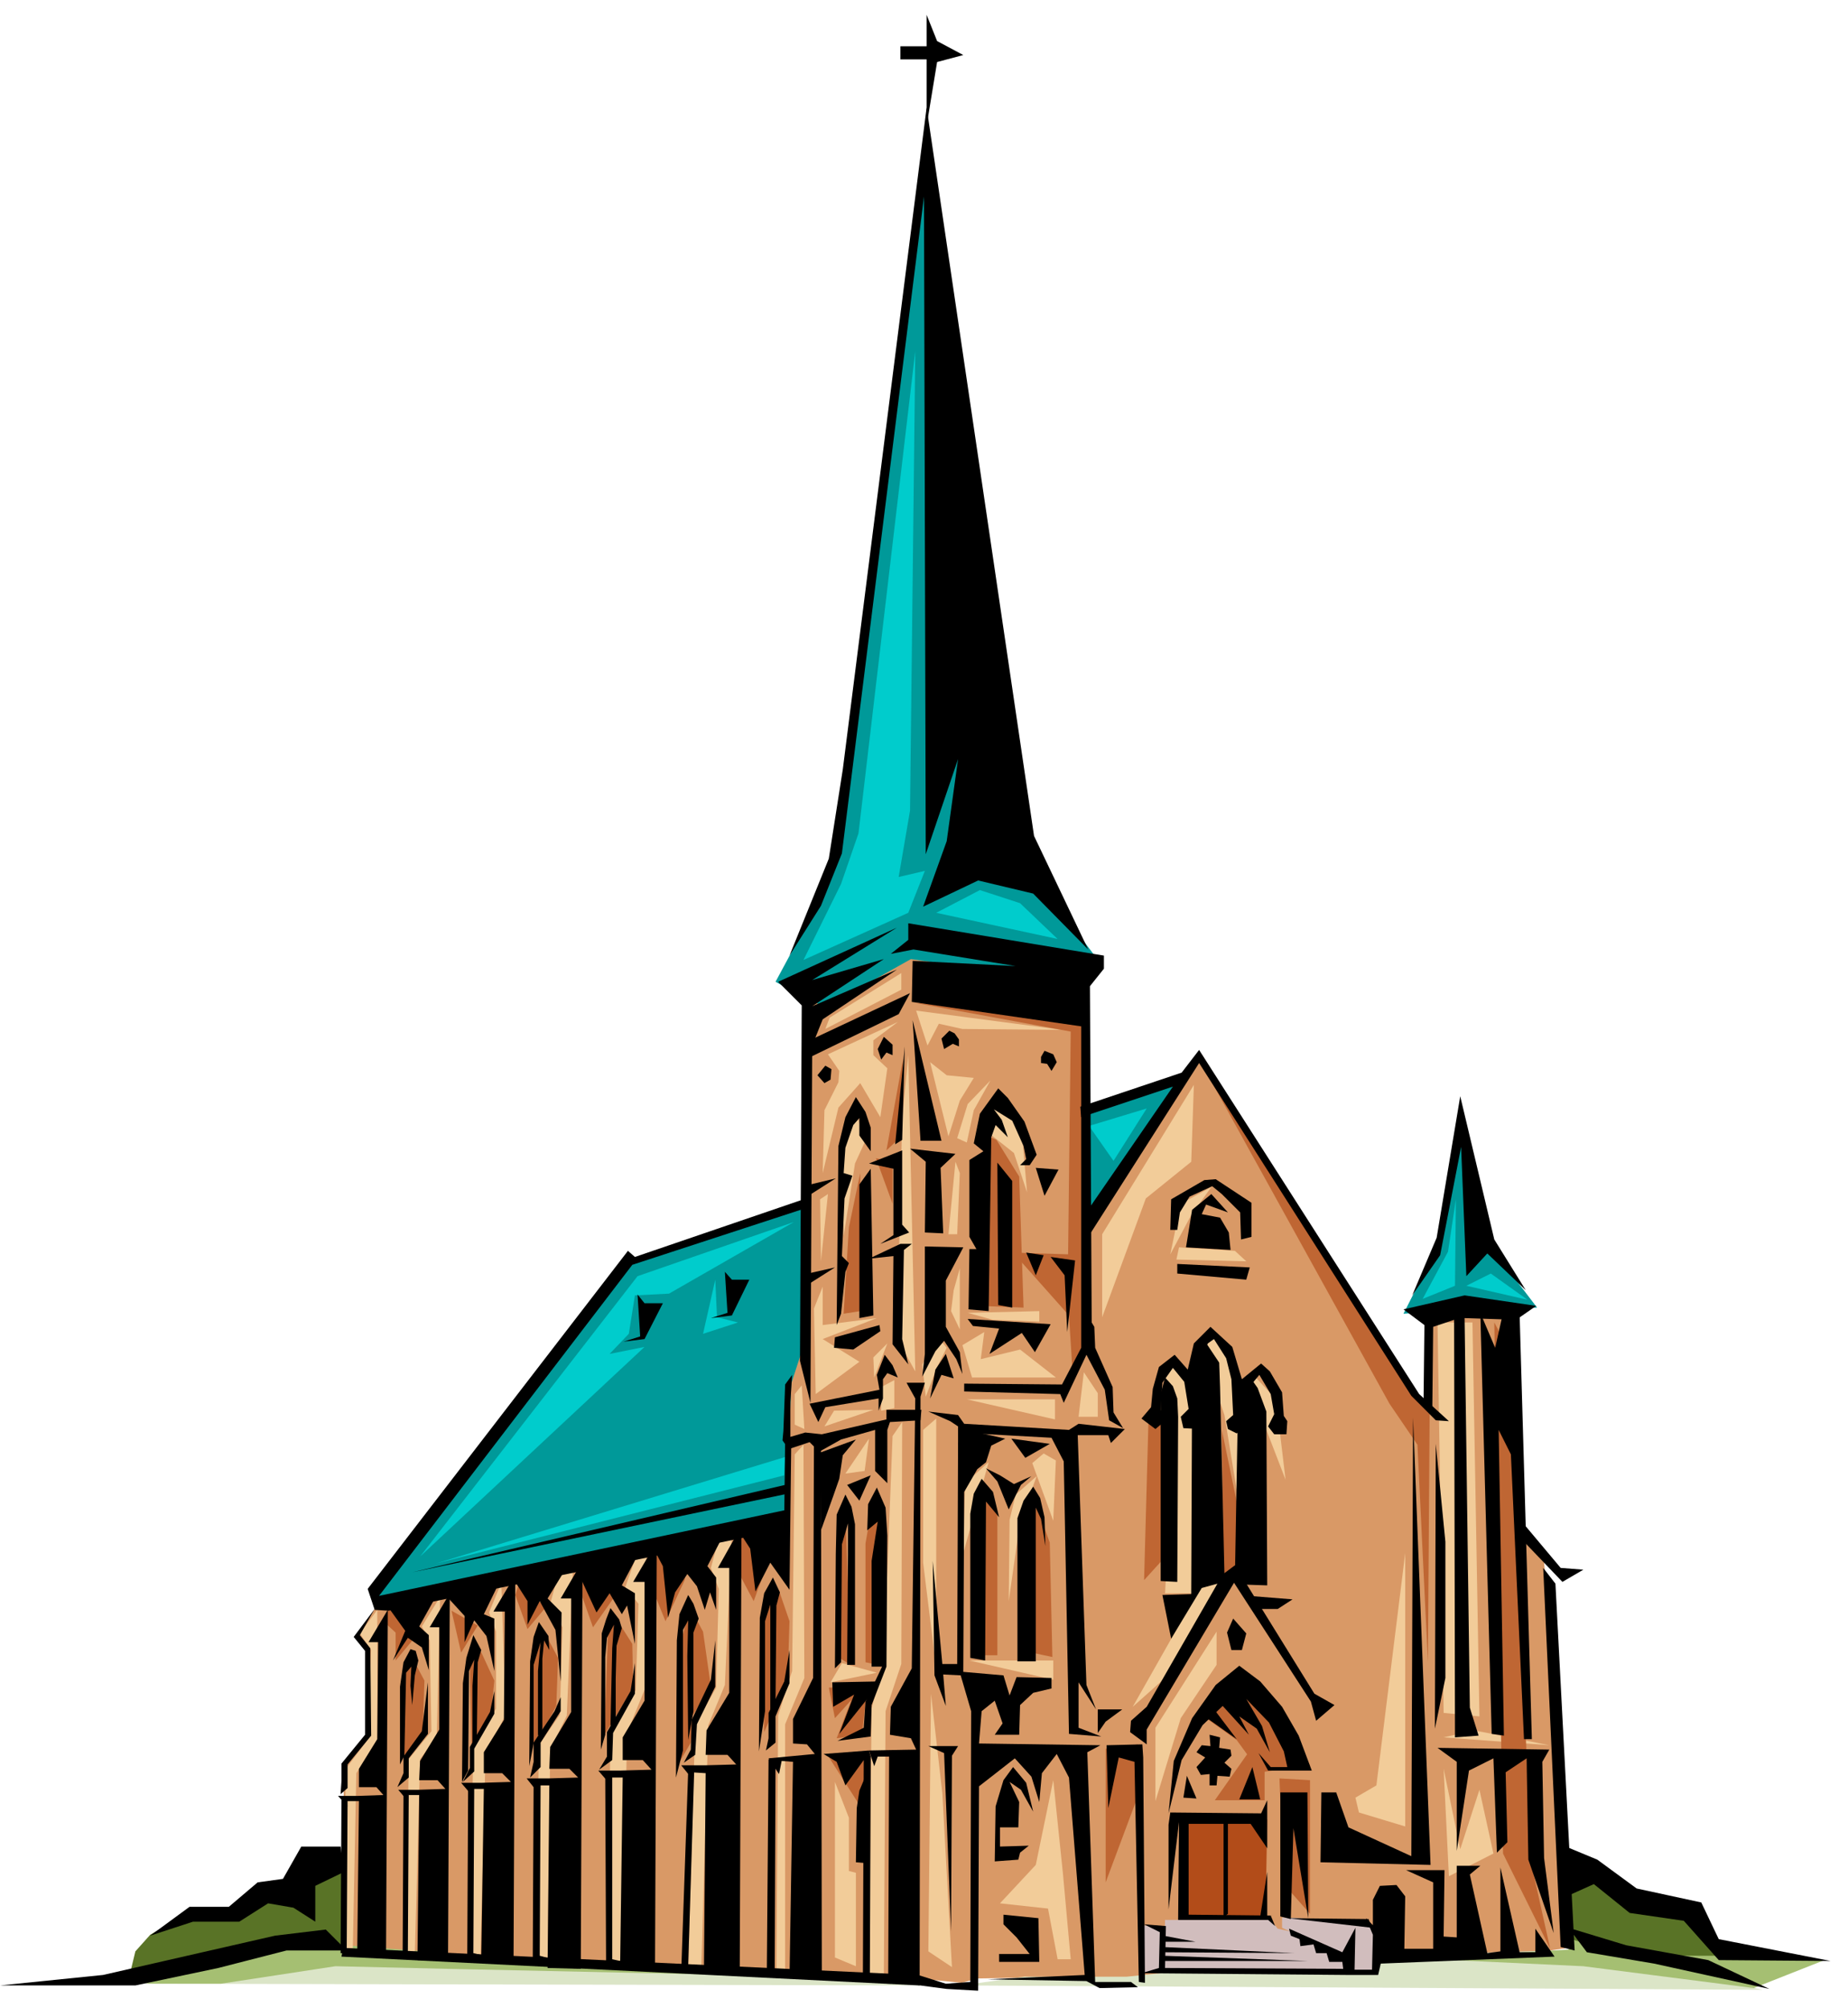<svg xmlns="http://www.w3.org/2000/svg" width="335.208" height="364.198" fill-rule="evenodd" stroke-linecap="round" preserveAspectRatio="none" viewBox="0 0 2116 2299"><style>.pen1{stroke:none}.brush7{fill:#f2cc99}.brush8{fill:#d1bdbd}.brush9{fill:#0cc}.brush10{fill:#bf6633}.brush11{fill:#000}</style><path d="m396 2234-3-215 27-34 2-94-14-16 26-41 489-456 5-253 130-60 185 62 3 273 130-193 236 378 24 27 2-109 46-14 50 14 8 249 26 36 34 441-229 34-291 4-36-4-126 2-19 5-70-7-635-29z" class="pen1" style="fill:#d99966"/><path d="m1355 2195-1-113 97 1-2 113-94-1z" class="pen1" style="fill:#b24c19"/><path d="m1100 2273 918 5-209-46-224 7-13 15-243 5-39 4h-117l-73 10zm-937-2 910 2-41-10-699-31-170 39z" class="pen1" style="fill:#dbe5c7"/><path d="M167 2271h86l131-20 129 3 324 7-506-39-164 49zm1922-27-81 32-195-25-192-9 175-10v-17l293 29z" class="pen1" style="fill:#a5bf72"/><path d="m1789 2132 10 88 63 19h127l-34-24-17-32-78-15-27-29-44-7zm-1395-10-39 5-24 44-34-5-27 24h-56l-42 25-17 19-7 29 183-43 60 12 3-110z" class="pen1" style="fill:#597326"/><path d="m1669 1290-24 139-38 75 70-5 83-2-55-72-36-135zm-423-21v128l107-156-107 28zm-814 561 468-96 6-150 13-40 2-168-209 72-282 363 2 19zm628-1643L957 974l-41 98-28 52 35 19 22 10 98-55 179 26 36-24-67-88-21-67-110-758z" class="pen1" style="fill:#099"/><path d="m432 1843-20 27 13 19-5 104-24 32-3 213 11-8 4-200 24-38v-149zm72-15-21 34 9 16 2 104-26 32-3 223h10l6-223 19-26 4-160zm70-16-14 34 8 22v88l-26 47-5 235 13 2 6-232 23-45-5-151zm67-16-11 40 14 27-3 100-24 35-3 247h13l3-242 19-39 7-168h-15zm88-16-13 37 15 19-3 99-29 45-3 265 17 1 5-262 21-52 1-150-11-2zm96-26-11 41 9 24-3 113-24 43-8 278h15l8-278 19-46 8-173-13-2zm93-168 3 50-11-5v-35l8-10zm2 68 1 267-22 53v283l-10-3 2-290 16-51 3-248 10-11zm113-26-1 277-18 54-2 305h-17l3-308 14-53 10-259 11-16zm-38 19-5 37-22 3 27-40zm-51-14 56-19-45 1-11 18zm12 407 16 41v61l8 2v107l-24-10v-201zm76-926-82 51-5 13 87-45v-19zm-4 56-80 37 13 19-1 13-16 32-2 72 18-75 25-28 23 39 8-56-16-15v-17l28-21zm-80 197-8 77-1-71 9-6zm-6 106v44l62-8-62 24 42 26-50 37-2-98 10-25zm98-265 8 362-21-38 6-250 7-74zm-24 330-16 16 1 23 15-39zm118-301-26 27-12 39 11 5 8-37 19-34zm-40 93-8 83h10l3-70-5-13zm5 122v70l-10-21 3-24 7-25zm9 51 82-2v12l-53-2-29-8zm-1 99 101 23v-23h-101zm260-360-3 88-52 42-50 136v-95l105-171zm20 117-35 19-12 58 24-45 23-32zm-40 83 80 2-13-12-64-4-3 14zm-215 232-27 24-2 80 29-104zm55 16-24 21-7 29-1 93 13-91 19-52zm-112-158-19 30 4 37 13-34 11-22-9-11zm-26-375 13 40 13-25 27 6 114 1-167-22zm16 59 19 15 31 3-16 26-13 41-21-85zm37 324 25-15-4 31 45-11 41 32h-96l-11-37zm-78 40v32l-15 3v-27l15-8z" class="pen1 brush7"/><path d="m990 1308-11 24-13 83-2-103 10-28 6-13 10 37zm147-7 24 19 15 45-5-57-8-32-21-12-16 28 11 9zm-65 323v286l-15-121v-152l15-13zm-6 315 13 114 11 199-27-18 3-295zm116-264 24 66 3-69-14-8-13 11zm-72 226h96v22l-96-22zm-159 25 53-11-40-11-13 22zm255 112-20 97-41 44 55 6 11 58h15l-9-99-11-106zm35-467-6 51h22v-27l-16-24zm91 16 13 42-11 195h33v-213l-9-33-20-16-6 25zm44-44 26 77 18 110 2-124-9-50-20-27-17 14zm55 46 19 48 22 57-11-92-24-26-6 13zm-53 222-81 143 37-33 66-110h-22zm231-33-33 266-24 14 4 17 53 16v-313zm37-264 7 447 41 4-8-451h-40zm7 475 35-8 86 17-121-9zm0 36 6 123 51-26-16-73-22 68-19-92zm-260-157v38l-41 61-29 95v-84l70-110z" class="pen1 brush7"/><path d="m1308 2204 22 3 1 48-25 4 2-55zm160-9v12l22 10 56 24 3 16h25l1-46-11-11-96-5z" class="pen1 brush8"/><path d="M1334 2198h121l8 10 18 4 61 34 2 11-211-2 1-57z" class="pen1 brush8"/><path d="m909 1399-143 82-39 2-7 44-22 23 40-8-257 240 249-321 179-62zm-410 391 399-101 1-21-400 122zm748-501 66-20-38 60-28-40z" class="pen1 brush9"/><path d="m819 1465-14 62 40-13-24-6-2-43zm229-1063-6 526-13 76 30-7-19 48-120 54 43-87 20-58 65-552zm24 643 50-26 46 15 43 41-139-30zm595 328-9 60-29 54 37-15 1-99zm12 99 28-14 42 30-70-16z" class="pen1 brush9"/><path d="m470 1894 16 30-2 60-22 33v-93l8-30zm78-9 18 39-4 40-22 34-2-87 10-26zm75-17 16 30-2 55-26 49-2-103 14-31zm80-19 21 33 1 50-33 54 4-113 7-24zm87-9-9 35-4 144 14-24 2-31 21-33-9-63-15-28zm102-19 12 35-2 64-27 63-2-134 19-28zm76-92-8 30 1 139 13 8-6-177zm30-2-7 40v136l14 3 8-167-15-12zm-49 205 7 35 19-21-17 44 29-4 6-55-44 1zm-1 78 39 61 9-59-48-2zm-507-152 26 24 5-42-26-7-5 25z" class="pen1 brush10"/><path d="M453 1866v35l26-31-26-4zm64-22 11 48 19-31-30-17zm73-18 14 39 21-25-31-26-4 12zm76 0 13 37 26-37-26-22-18 12 5 10zm79-12 17 42 22-47 4-28-38-5-5 38zm93-28 25 47 19-52-32-35-12 40zm209-638 179 33-3 255-63-2 64 72 4 63 16-37 1-368-198-16zm-13 64-19 105 16-15 3-90zm-31 114 19 52v-48l-19-4zm-18 17-13 62-6 99 19-3v-158z" class="pen1 brush10"/><path d="m1141 1305 26 42 5 150-50-2 8-195 11 5zm-13 411 14 17v162h-24l10-179zm58 6 16 44 3 131-33-7 14-168zm195 245 35 25 27 37 57-8-45-66-39-32-27 20-8 24z" class="pen1 brush10"/><path d="m1431 2004-40 57h57v-42l-17-15zm34 32 35 2v153l-30-34-5-121zm-199-34v153l37-99v-59l-37 5zm49-375-5 182 20-22 9-160h-24zm84 10 22 106 2 52-22 7-2-165zm-23-419 215 389 32 47 12 249 2-288-24-25-237-372zm335 296 10 608 54 109-22-99-24-584-18-34z" class="pen1 brush10"/><path d="m444 1843-22 37h11l-1 111-21 34v21h20l8 9-29 1h-23l11 12-1-6h14l-2 178 33 2 2-399zm71-19-23 39h11v117l-22 36-1 22h21l9 10-31 1h-23l11 13-1-7h14l-2 189 35 1 2-421zm75-21-25 42h13l-1 124-23 37v24h21l10 10-33 1h-24l12 14-1-7h15l-3 198 37 2 2-445zm77-16-25 43h12v130l-24 40-1 25h23l10 10-34 1h-25l12 15-1-7h15l-2 209 38 1 2-467zm85-22-27 46h13v136l-25 42v26h23l10 11-35 1h-26l13 15-1-7h16l-3 219 40 2 2-491zm97-18-27 48h13v143l-26 43-1 28h25l10 11-36 1h-27l13 16-1-8 16 1-2 229 41 2 2-514z" class="pen1 brush11"/><path d="m903 1728-469 99 290-379 199-65v-11l-196 67-8-7-298 387 8 24 16 1 457-94 1-22z" class="pen1 brush11"/><path d="m902 1710-430 90 431-101-1 11zm335-443 116-39 20-26 252 394 34 31-15-1-28-28-243-381-134 210v-32l104-151-105 35-1-12zm-523 269 19-6-3-48 8 10h21l-21 41-24 3zm100-27 19-6-3-47 8 9h20l-20 41-24 3zm-315 319-19 34 11 10v40l-8-26-16-11-17 26 14-34-18-25 53-14zm73-17-18 37 12 5v60l-9-40-14-18-11 25v-30l-22-24 62-15zm77-17-22 36 16 16-1 79-6-59-18-33-14 27v-27l-14-22 59-17zm82-15-19 36 15 9v58l-9-44-6 10-14-24-15 22-18-39v-15l66-13zm98-23-19 37 10 13v37l-7-20-6 20-9-27-11-14-14 21-8 29-6-59-10-19 80-18zm78-182-2 31v40l17-5 19 2 74-17v-11h40l-1 12-35 2-3 9v61l-14-14v-47l-39 11-25 14-11-11-24 8-7-10 1-11 2-53 8-11z" class="pen1 brush11"/><path d="m906 1651-2 169-22-31-17 33-6-49-11-17 50-21 1-87 7 3zm35 614h-37l4-248-13-1-3 15-12-18 53-5-9-11-16-1v-28l23-47 1-274 8 2 1 616zm97-682 10 18-4 309-24 44-1 32 24 4 6 13-54 1 6 18 4-11h13l-1 260 36-1 1-671 5-16h-21zm-609 259-17 30 12 15 1 100-27 33v27l-8 7 1-15v-20l27-33v-96l-13-16 24-32zm-31 217-1 172 24 7-31-2 1-178 7 1zm92-133v59l-22 28v22l-13 11 7-16v-19l21-29 7-56zm-22 129-1 180 47 8-53-1 1-188 6 1zm98-119v26l-23 40v26l-13 12 8-16v-24l23-40 5-24zm-23 109-1 191 47 11-54-2 1-196 7-4zm99-102v16l-23 36v28l-12 12 4-18v-22l24-36 7-16zm-23 98-1 198 47 13-55-5 1-207 8 1zm108-137v35l-25 45-1 31-15 11 9-15v-28l27-47 5-32zm-26 127v212l49 11-56-2-1-222 8 1zm118-153v53l-21 43-2 35-13 9 8-15 1-34 22-46 5-45zm-24 145-7 227 59 10-67-2 8-231 7-4z" class="pen1 brush11"/><path d="M904 1889v38l-16 38v30l-11 9 3-14v-29l18-36 6-36zm-16 127-1 240 54 4-17 5-46-3 2-248 8 2zm128-258-1 150-17 44-1 36-38 5 30-15 2-30 19-40h-12v-121l7-45-12 10 1-30 10-19 10 23 2 32zm-19 253-1 248 57 4-20 5h-45l1-253-21 29-10-27-15-9 52-4 2 7zm-527-123-8 15-4 28v89l5-10 2-95 6-7-1 22 2 22 3-34 4-17-3-11-6-2zm72-16-8 26-4 29-1 113 7-13 1-114 6-13-2 30v66l5-8 1-85 4-14-9-17zm75-15-6 17-4 28-1 120 5-26v-90l8-26-3 33v74l5-4v-84l2-21 6 11-1-16-11-16zm71 146 1-133 5-16 5-13 10 13 3 10-6 20-1 38v47l-6 7 2-89 2-27-8 15-2 22v89l-5 17zm112-150-6-17-6-10-10 22-3 30-1 157 8-31v-138l6-11-1 41 1 96 6-33v-90l6-16z" class="pen1 brush11"/><path d="m885 1806-10 18-5 28-1 153 7-46v-103l6-19v123l6-12 1-110 4-15-8-17zm83-95-10 23-1 45-1 131 7-7 1-135 7-24v36l-1 126h9v-161l-4-20-7-14zm36 214-51 1 1 28 24-14-17 45 36-45 7-15zm-12 106-8 19-3 20-1 62 12 1v-102zm-601 209 662 33-4-12-656-31-2 10zm589-592-41 15 1 89 14-39 7-20 4-27 15-18zm-10 52 14 18 13-29-27 11zm93-84 34 4 7 10 120 7 11-7 53 6-16 16-3-9h-35l10 286 11 28-20-31v52l26 10-37-3-6-312-14-27-90-5-17 14v-22l-9-6-25-11z" class="pen1 brush11"/><path d="m1097 1652-1 253h-17l-11-118 2 131 13 35-3-36 20 1 12 41-1 310-28 2-35-11-17 10 53 7 36 2 1-234 18-14 23-18 19 21 9 29 3-33 17-22 14 27 18 226-111 5 113 2 15 8 44-1-8-6h-41l-9-263 15-8-139-2 3-37 15-12 9 26-9 13h28l1-34 15-14 21-5v-12l-40-1-8 21-7-23-46-4 1-206 15-26 10-8 6-19 16-8-40-9-14 14z" class="pen1 brush11"/><path d="M1063 1999h34l-7 11-1 201-8-204-18-8zm66-318 13 15 13 32 14-28 12-10-20 9-16-10-16-8zm29-34 44 6-28 16-16-22zm-34 46 13 15 7 29-15-18-1 182-17-3v-165l4-23 9-17zm59 9-11 16-7 20v164h21v-176l6 13 5 31-1-33-5-22-8-13zm-5 411-33 1v-22h21l1-29-11-23 13 9 14 25-8-33-15-18-11 15-9 30-1 63 27-2 2-8 10-8zm-29 79v11l15 15 15 19h-35v9h46l-1-50-40-4zm158 67 235 2h36l3-13 199-8-22-32v27h-18l-22-97v96l-15 2-20-90 12-10h-27v82l-15-1 1-76h-44l31 14v76h-33l1-60-10-13-19 1-8 16v29l-8-8 8 19-1 40h-20l1-48-15 28-61-27 2 8 10 4 1 8 15-2 3 10h12l3 10h15l1 8-204-1 1-48-25-2 18 9-1 41-20 6z" class="pen1 brush11"/><path d="m1475 2196 96 11-4-10-92-1zm-208-198 41-1 1 15 2 258-7-1-5-252-18-5-12 58-2-72zm-10-14v-27h28l-19 14-9 13zm162-77-27 22-27 38-21 49-6 60 15-61 24-40 23-22 30 33-11-21 20 14 15 27-9-30-18-31 26 27 17 33 4 18h-19l-14-16 11 20h50l-15-40-19-33-25-29-24-18z" class="pen1 brush11"/><path d="M1338 2089v97l12-100-1 112h103l8 7-5-12-94-1v-104h71l19 28v-55l-7 15-104-1-2 14z" class="pen1 brush11"/><path d="M1401 2084v111l5-4v-112l-5 5zm50 59v51h-8l8-51zm-66-157 1 13-10-1-6 8 10 6-10 11 5 9 10-1v13h8l1-11 14 1 2-9-8-7 8-8-1-7-13-2 1-12-12-3zm-26 47 11 26-15-1 4-25zm60 27 15-37 9 37h-24zm-37-93 34 24-25-33-9 9zm84 227v-142h31l1 144-17-103-3 104-12-3zm-148-583-11 13 16 12 12-10-6-12 2-31 12-17 13 16 5 31-9 9 3 13 19 1 6-14-11-9 2-48 12-27 7-5 14 22 6 24 2 41-8 7 2 9 10 5 10-8v-13l1-28 15-18 13 22 4 23-7 14 7 9h14l1-15-4-6-2-27-14-24-10-9-22 18-11-37-25-23-19 19-7 30-15-17-18 14-7 25-2 21z" class="pen1 brush11"/><path d="m1334 1577 9 10 5 14 1 21-1 189-19-1v-214l5-19z" class="pen1 brush11"/><path d="m1382 1539 14 21 1 28 5 213 12-9 91 147 23 13-21 18-6-22-88-136-100 168v17l-19-14 1-13 18-16 81-141-18 5-35 58-10-50 33-1 1-244 6-27 11-15z" class="pen1 brush11"/><path d="m1417 1637-3 169 8 8 29 1-1-199-10-27-7-10-10 10-6 48zm13 190 50 4-17 11h-24l-9-15zm-18 26-7 16 5 20h12l5-19-15-17zm-147-262 5 35 16 9-11-18-1-29-20-45-1-24-3-5-2-385 16-20v-15l-224-37v19l-20 16 26-5 117 19-118-6-1 47 194 28v368l-22 42-112-1v9l110 3 4 10 26-55 21 40z" class="pen1 brush11"/><path d="m1056 1576 15-29 10-12 14 21 7 17-3-25-16-29v-53l20-38-44-1v123l-3 26zm147-137 16 21 3 65 9-82-28-4zm-144-28 1-81-18-15 52 6-17 16 3 75-21-1zm-14-243 9 138h24l-33-138zm98 78-21 29-7 34 11 9-16 10v88l8 14h-8l-1 69 23 2 3-199 5-14 14 14-7-20-9-12 21 13 13 29 3 15-7 7h11l8-12-14-38-19-27-11-11zm32 188 20 3-9 23-11-26zm11-97 10 32 16-30-26-2zm-78 173 95 6-18 32-15-22-37 24 11-29-30-3-6-8zm232-102 1-35 38-22 13-1 41 27v39l-12 3-1-31-21-21-11-9-26 12-11 18-3 20h-8z" class="pen1 brush11"/><path d="m1358 1428 7-43 22-18 19 21-25-9-5 11 21 4 10 17 2 20-51-3zm-10 19v11l79 7 4-14-83-4zm-206-116 17 21v145l-16-3-1-163zm-251-207 27 27-2 407 12 48 2-409 12-30 85-57-97 42 82-54-82 24 97-60-136 62z" class="pen1 brush11"/><path d="m1042 1137-115 54-3 21 105-51 13-24zm-6 61-11 112 8-5 3-107zm-3 119-38 15 28 6v76l-15 10 33-13-8-9v-85zm11 107h-13l-36 17 28-3-1 101 18 23-7-29 2-102 9-7zm39 126-12 18-6 33 13-27 14 4-9-28zm-70 1-9 23 3 17-80 16 10 21 8-17 61-10v14l5-14v-22l5-7 12 5-6-14-9-12zm-6-34-51 14-1 12 22 2 31-21-1-7zm-27-261-12 23-8 33-2 205 5-13 5-48 4-10-8-8 3-66 9-26-10-3 2-29 9-26 7-8v20l13 18v-27l-6-18-11-17z" class="pen1 brush11"/><path d="m997 1338-13 18v153l16-3-3-168zm-52-118-9 11 8 9 7-4 1-12-7-4zm67-33-7 14 4 12 6-8 7 3v-12l-10-9zm75-7-9 9 3 12 10-6 7 3v-8l-5-7-6-3zm109 23-4 7v7l7 1 5 8 6-10-4-9-10-4zm-268 153 29-7-33 21 4-14zm-3 102 31-7-30 19-1-12zm693 165-2 502-72-33-14-40h-17l-1 80 126 3-20-512zm-11-124 24 18-1 88 10 10 1-96 24-8 1 478 27-2-10-32-6-446 59 2 23-16-82-12-70 16zm39 502 128 2-8 14 2 110 11 86-29-84-2-116-24 16 2 80-12 12-4-108-28 14-14 92v-102l-22-16zm-29-518 28-66 27-162 39 164 36 58-44-42-24 26-6-148-24 124-32 46z" class="pen1 brush11"/><path d="m1740 1505 14 486h-9l-15-326-14-28 6 350-14-2-13-482 17 40 9-40 19 2zm-96 148-1 326 12-58v-156l-11-112z" class="pen1 brush11"/><path d="m1740 1739 47 56 26 2-24 14-44-46-5-26zm27 56 20 434 16 4-22-420-14-18zm-863-701 45-111 16-102 96-758 123 834 62 130-63-64-63-15-63 30 27-75 13-94-37 109-2-753-94 752-24 60-36 57z" class="pen1 brush11"/><path d="M1061 17v36h-30v15h30v76l12-73 30-8-30-16-12-30zm273 2228h164l-167-6 3 6zm148-9-150-1-1-6 151 7zm-151-13h38l-37-7-1 7zm-941-109h-45l-21 37-29 4-33 28h-45l-45 33 49-16h53l33-21 29 5 25 16v-41l33-16-4-29zm1398-2 41 17 45 33 74 16 20 42 128 25-128-1-40-45-62-9-41-33-29 13-8-58zm-1415 97-58 7-197 45-118 12h155l95-20 78-20h69l-24-24zm1444 26 77 13 132 29-70-33-94-17-66-20 21 28z" class="pen1 brush11"/></svg>

